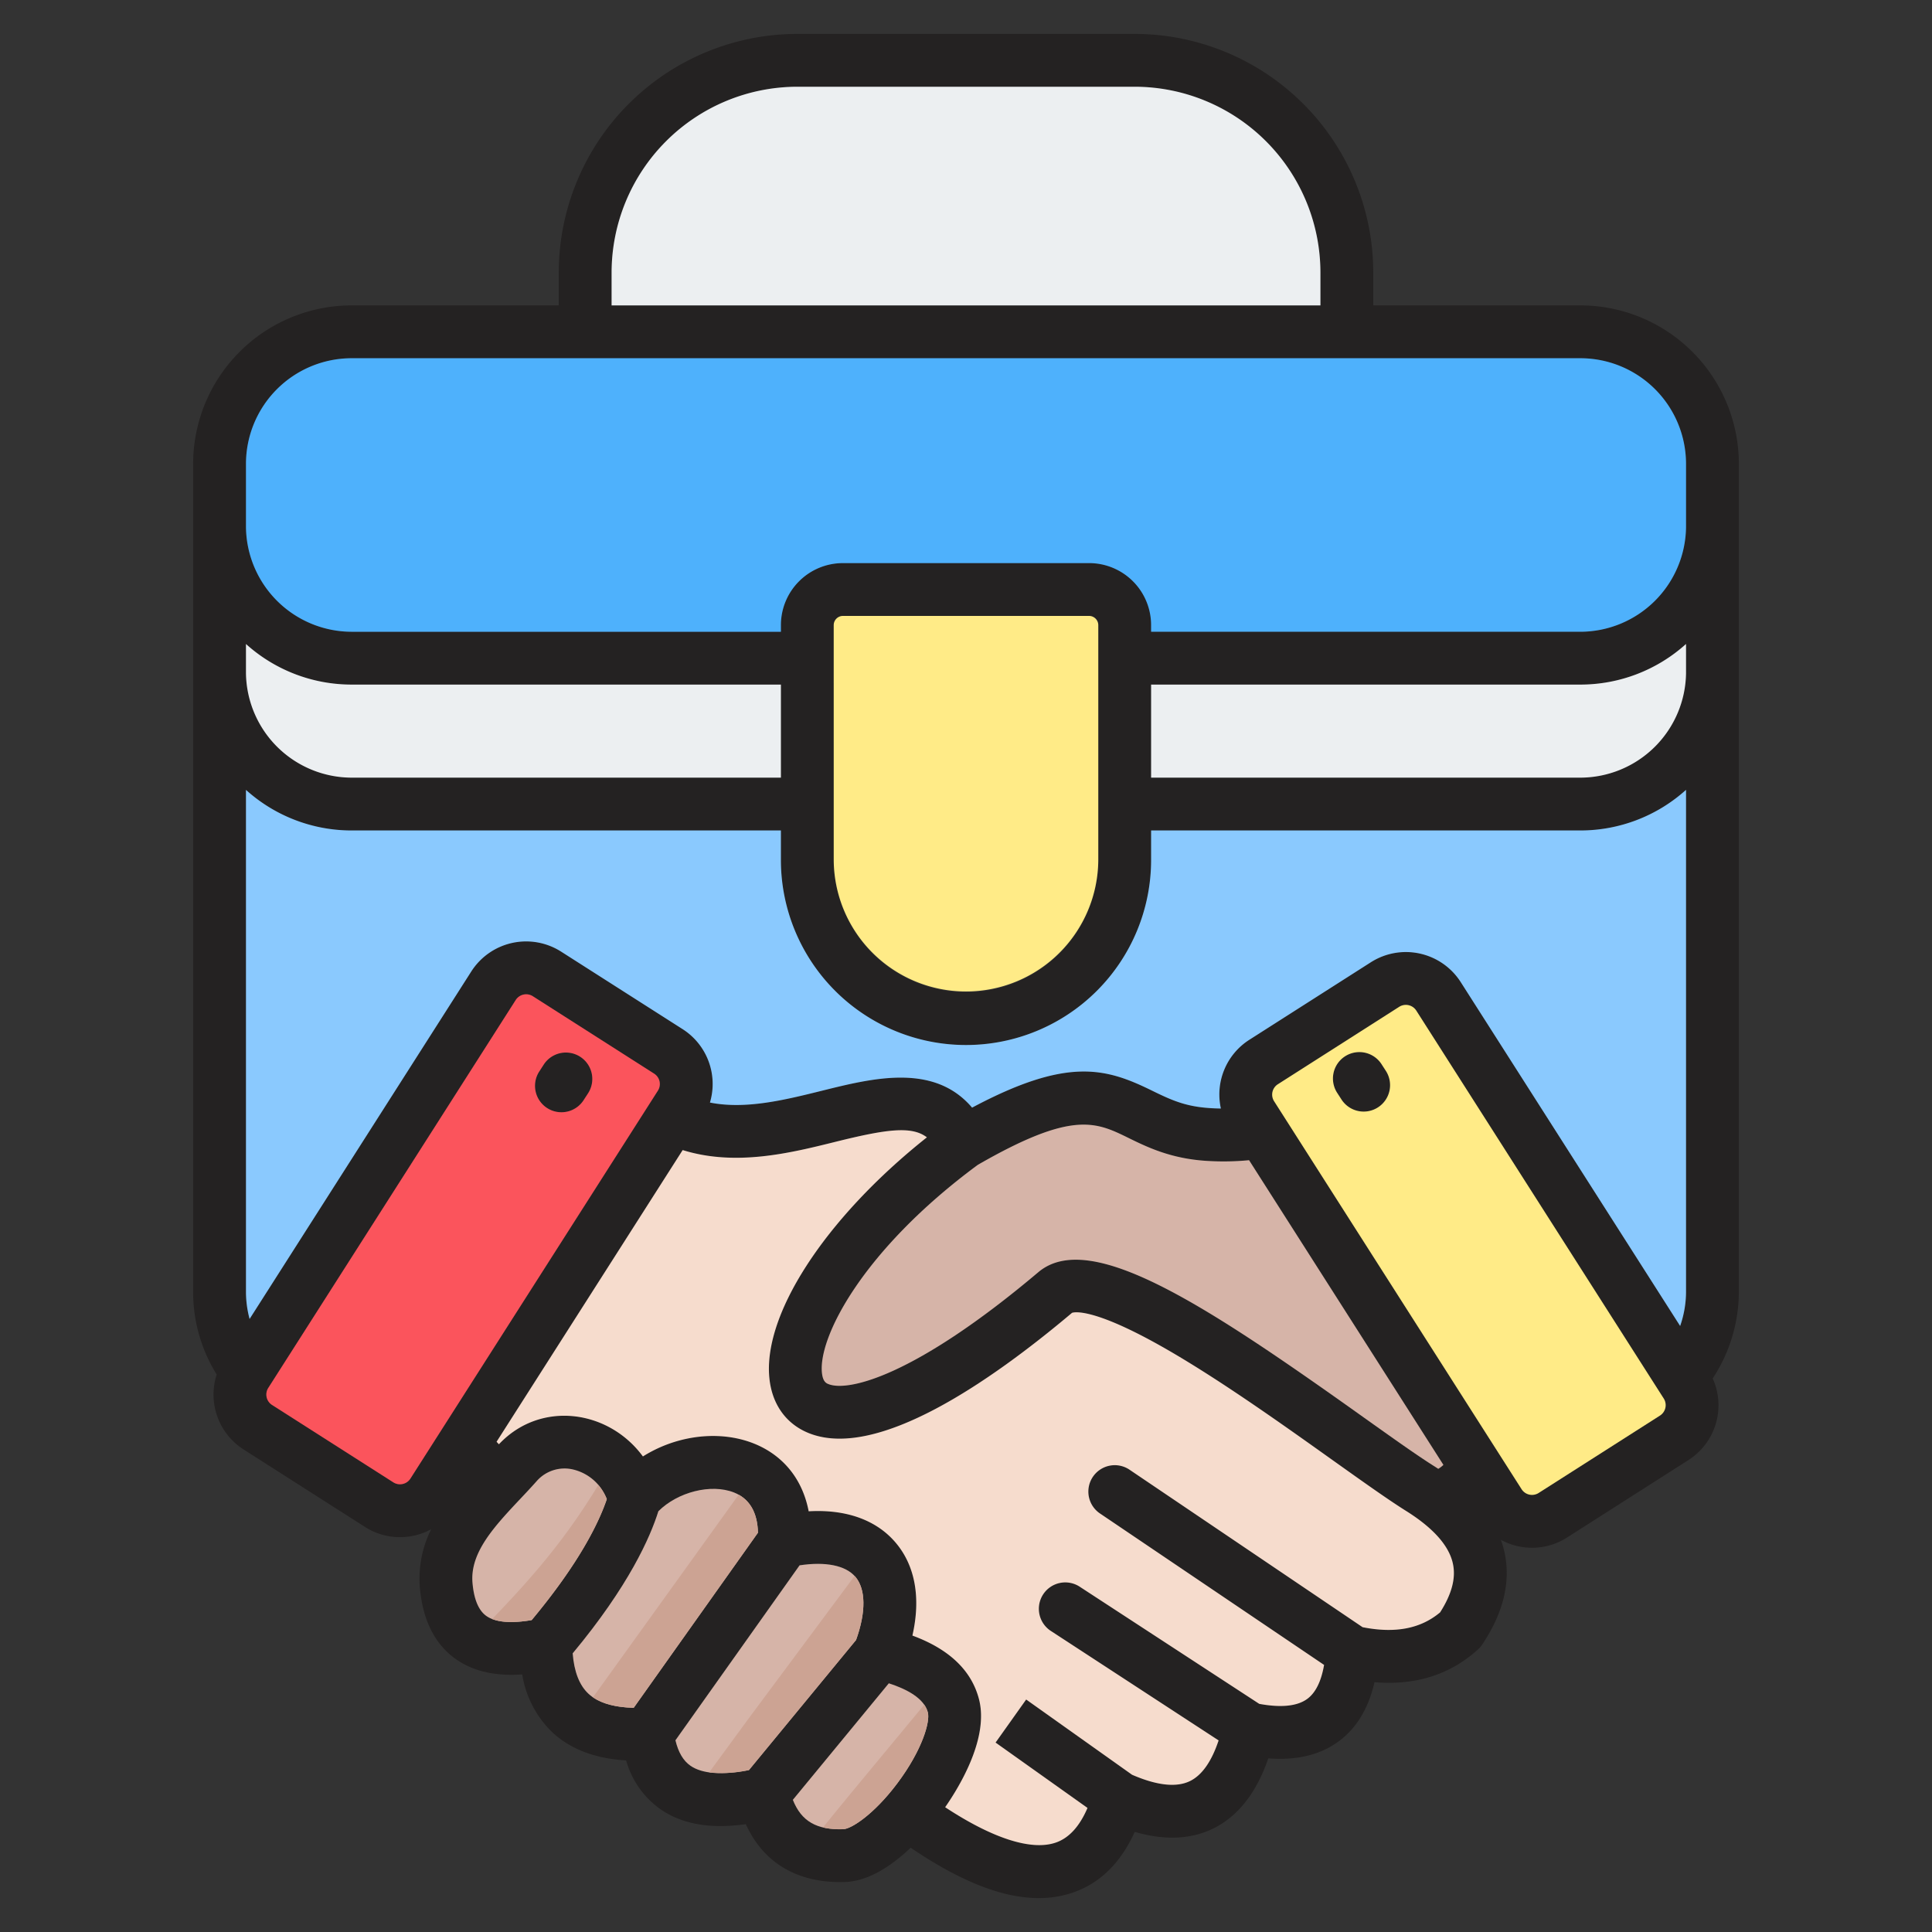 <svg id="Layer_1" viewBox="0 0 512 512" xmlns="http://www.w3.org/2000/svg" data-name="Layer 1"><rect x="0" y="0" width="512" height="512" fill="#333333" stroke="none"/><g fill-rule="evenodd"><path d="m440.926 370.652-65.619-102.868a3.277 3.277 0 0 0 -2.752-1.48 3.2 3.2 0 0 0 -1.72.494l-32.208 20.552a3.26 3.26 0 0 0 -.992 4.467l65.618 102.867a3.278 3.278 0 0 0 4.469.988l32.219-20.551a3.28 3.28 0 0 0 .982-4.469zm-55.877 43.772c.81 3.806-.306 8.024-3.4 12.871-5.18 4.344-11.918 5.629-20.535 3.928l-61.685-41.682a7 7 0 1 0 -7.836 11.6l59.307 40.08c-.741 4.277-2.189 7.283-4.361 8.931-2.65 2.01-6.968 2.463-12.817 1.388l-47.5-30.994a7 7 0 1 0 -7.649 11.724l44.379 28.959c-1.86 5.567-4.379 9.177-7.53 10.744-3.6 1.788-8.787 1.229-15.407-1.644l-28.069-19.939-8.109 11.41 24.363 17.32c-2.09 4.892-4.909 7.978-8.4 9.183-6.46 2.227-16.75-1.1-29.321-9.368 4.051-5.834 11.6-18.519 8.96-28.647-1.98-7.608-7.9-13.256-17.639-16.845 2.27-9.95.753-18.549-4.49-24.682-5.12-5.988-13.117-8.816-23-8.252-1.64-8.514-6.749-14.888-14.67-18.012-9.19-3.626-20.479-2.048-29.26 3.478a26.311 26.311 0 0 0 -15.28-10.166 23.726 23.726 0 0 0 -22.88 6.937c-.2-.2-.4-.421-.619-.666l49.319-77.3c14.04 4.379 28.531.784 40.45-2.177 13.6-3.378 20.224-4.277 24.27-1.2-27.03 21.471-43.938 47.391-41.66 64.519.89 6.707 4.661 11.662 10.59 13.956 17.92 6.929 47.693-13.541 69.54-31.964.59-.208 5.972-1.523 26.49 10.483 13.929 8.152 29.783 19.439 42.509 28.511 8.041 5.724 14.971 10.666 19.771 13.654 7.079 4.486 11.18 9.148 12.174 13.86zm-147.222 58.133c6.62-8.852 8.7-16.291 8.058-18.746-.966-3.75-5.57-6.177-10.34-7.717q-11.055 13.43-17.72 21.521c-3.807 4.629-6.2 7.527-7.71 9.361 2.26 5.7 6.31 8 13.37 7.777 2.152-.069 8.2-3.99 14.342-12.2zm-39.352-3.47c1.642-1.991 4.64-5.632 8.54-10.369q7.278-8.844 19.85-24.105c2.66-7.4 2.6-13.474-.2-16.758-2.567-3.011-7.89-4.069-14.77-3.025l-32.895 46.364c.756 3.186 2.066 5.422 4 6.759 3.091 2.136 8.42 2.517 15.48 1.134zm-42.575-20.277c2.529 2.388 6.589 3.643 12.039 3.778l32.934-46.411c-.144-5.456-2.274-9.04-6.364-10.656-6.088-2.4-14.92-.121-20.031 4.975-2.126 6.811-7.789 19.73-22.709 37.659.382 4.837 1.76 8.422 4.131 10.655zm-15-19.473c12.848-15.4 17.918-26.152 19.908-32.057a12.713 12.713 0 0 0 -8.831-7.824 9.813 9.813 0 0 0 -9.779 3.091c-1.379 1.552-2.84 3.109-4.261 4.613-6.9 7.334-13.419 14.26-12.719 22.312.373 4.309 1.58 7.241 3.59 8.715 2.363 1.732 6.52 2.118 12.092 1.15zm-32.152-37.463 65.623-102.868a3.263 3.263 0 0 0 -.99-4.468l-32.208-20.553a3.208 3.208 0 0 0 -1.713-.492 3.278 3.278 0 0 0 -2.759 1.481l-65.626 102.868a3.273 3.273 0 0 0 .99 4.468l32.211 20.552a3.278 3.278 0 0 0 4.469-.988zm-43.563-268.954v16.76a28.064 28.064 0 0 0 27.99 27.744h113.773v-1.777a16.438 16.438 0 0 1 16.417-16.419h65.272a16.44 16.44 0 0 1 16.418 16.42v1.776h113.771a28.073 28.073 0 0 0 27.989-27.689.086.086 0 0 0 0-.016v-16.8a28.016 28.016 0 0 0 -27.991-27.986h-325.649a28.017 28.017 0 0 0 -27.99 27.987zm96.894-41.987h187.848v-8.716a49.285 49.285 0 0 0 -49.227-49.231h-89.386a49.287 49.287 0 0 0 -49.234 49.233v8.716zm142.978 125.149h113.769a28.073 28.073 0 0 0 27.989-27.689.085.085 0 0 0 0-.016v-7.719a41.8 41.8 0 0 1 -27.991 10.766h-113.768v24.66zm-49.05 56.856a35.1 35.1 0 0 1 -35.059-35.053v-62.238a2.454 2.454 0 0 1 2.424-2.42h65.266a2.455 2.455 0 0 1 2.423 2.419v62.24a35.094 35.094 0 0 1 -35.048 35.052zm-49.059-81.516h-113.773a41.8 41.8 0 0 1 -27.99-10.753v7.67a28.064 28.064 0 0 0 27.99 27.744h113.773v-24.66zm175.568 206.784a7.186 7.186 0 0 1 -1.361 1.047c-.28-.182-.548-.365-.83-.545-4.48-2.787-11.246-7.614-19.1-13.2-41.751-29.75-72.368-49.917-86.06-38.366-32.82 27.694-50.37 31.683-55.55 29.68-.59-.226-1.466-.569-1.76-2.748-1.26-9.436 10.72-32.822 41.27-55.375 25.05-14.423 31.271-11.377 39.87-7.166 5.09 2.5 11.44 5.6 21.13 6.132a70.618 70.618 0 0 0 10.893-.2l51.5 80.741zm62.739-36.806-58.149-91.143a17.255 17.255 0 0 0 -23.8-5.261l-32.206 20.551a17.228 17.228 0 0 0 -7.55 18.224c-.87-.013-1.747-.035-2.65-.084-6.86-.375-11.18-2.489-15.74-4.727-12.14-5.944-22.31-8.864-47.54 4.575-10.061-11.859-26.268-7.836-39.63-4.519-10.05 2.5-20.37 5.05-29.84 3.173a17.255 17.255 0 0 0 -7.238-19.452l-32.212-20.552a17.252 17.252 0 0 0 -23.8 5.261l-58.75 92.092a27.882 27.882 0 0 1 -.96-7.27v-132.939a41.8 41.8 0 0 0 27.99 10.753h113.768v7.8a49.056 49.056 0 0 0 98.112 0v-7.8h113.765a41.8 41.8 0 0 0 27.991-10.765v132.953a27.675 27.675 0 0 1 -1.56 9.129zm15.56-9.131a41.937 41.937 0 0 1 -6.93 23.031 17.237 17.237 0 0 1 -6.42 21.624l-32.207 20.55a17.083 17.083 0 0 1 -9.223 2.7 17.367 17.367 0 0 1 -8.28-2.1 26.207 26.207 0 0 1 .99 3.462c1.64 7.775-.36 15.949-5.95 24.292a6.721 6.721 0 0 1 -1.11 1.286c-7.36 6.691-16.57 9.6-27.43 8.687-1.566 6.826-4.671 12.026-9.271 15.51-4.886 3.707-11.229 5.27-18.869 4.668-3.126 9.083-7.98 15.3-14.469 18.532-5.951 2.955-12.971 3.27-20.931.956-3.708 8.207-9.19 13.6-16.35 16.072a27.721 27.721 0 0 1 -9.08 1.477c-9.589 0-20.81-4.43-33.95-13.351-4.808 4.578-11.01 8.88-17.41 9.082-.417.014-.851.021-1.27.021-11.819 0-20.48-5.367-25-15.342-9.44 1.32-16.88.009-22.62-3.96a23.616 23.616 0 0 1 -9.1-12.937c-8.257-.487-14.85-3.009-19.65-7.531a27.285 27.285 0 0 1 -7.89-15.26c-7.308.519-13.3-.907-17.881-4.262-5.4-3.969-8.519-10.294-9.249-18.8a29.248 29.248 0 0 1 3-15.412 17.346 17.346 0 0 1 -8.28 2.1 17.146 17.146 0 0 1 -9.24-2.7l-32.208-20.552a17.251 17.251 0 0 1 -7.112-19.85 41.3 41.3 0 0 1 -6.24-21.992v-219.35a42.031 42.031 0 0 1 41.99-41.986h54.9v-8.717a63.3 63.3 0 0 1 63.23-63.231h89.395a63.3 63.3 0 0 1 63.228 63.232v8.716h54.9a42.031 42.031 0 0 1 41.989 41.988v219.346zm-94.615-60.134 1.066 1.647a7 7 0 1 1 -11.758 7.6l-1.062-1.644a7 7 0 1 1 11.754-7.6zm-210.353 7.6-1.071 1.644a7 7 0 1 1 -11.75-7.6l1.063-1.647a7 7 0 0 1 11.758 7.6z" fill="#242222"/><path d="m203.975 365.924c-2.278-17.128 14.63-43.048 41.66-64.519-4.046-3.079-10.67-2.18-24.27 1.2-11.919 2.961-26.41 6.556-40.45 2.177l-49.315 77.298c.22.245.419.467.619.666 10.944-11.646 28.984-9.25 38.16 3.229 16.355-10.293 39.937-6.2 43.93 14.534 9.883-.564 17.88 2.264 23 8.252 5.243 6.133 6.76 14.732 4.49 24.682 9.744 3.589 15.659 9.237 17.639 16.845 2.644 10.128-4.909 22.813-8.96 28.647 12.571 8.271 22.861 11.595 29.321 9.368 3.491-1.2 6.31-4.291 8.4-9.183l-24.362-17.32 8.109-11.41 28.062 19.939c6.62 2.873 11.807 3.432 15.407 1.644 3.151-1.567 5.67-5.177 7.53-10.744l-44.379-28.959a7 7 0 1 1 7.649-11.724l47.5 30.994c5.849 1.075 10.167.622 12.817-1.388 2.172-1.648 3.62-4.654 4.361-8.931l-59.307-40.079a7 7 0 1 1 7.836-11.6l61.685 41.682c8.617 1.7 15.355.416 20.535-3.928 3.094-4.847 4.21-9.065 3.4-12.871-.994-4.712-5.095-9.374-12.174-13.86-4.8-2.988-11.73-7.93-19.771-13.654-12.726-9.072-28.58-20.359-42.509-28.511-20.518-12.006-25.9-10.691-26.49-10.483-21.847 18.423-51.62 38.893-69.54 31.964-5.922-2.295-9.693-7.25-10.583-13.957z" fill="#f6dccd"/><path d="m259.125 308.7c-30.55 22.553-42.53 45.939-41.27 55.375.294 2.179 1.17 2.522 1.76 2.748 5.18 2 22.73-1.986 55.55-29.68 13.692-11.551 44.309 8.616 86.06 38.366 7.854 5.586 14.62 10.413 19.1 13.2l.83.545a7.186 7.186 0 0 0 1.361-1.047l-51.5-80.741a70.618 70.618 0 0 1 -10.893.2c-9.69-.531-16.04-3.636-21.13-6.132-8.593-4.212-14.818-7.258-39.868 7.166z" fill="#d6b4a8"/><path d="m337.638 291.817 65.618 102.867a3.278 3.278 0 0 0 4.469.988l32.219-20.551a3.28 3.28 0 0 0 .982-4.469l-65.619-102.868a3.284 3.284 0 0 0 -4.472-.986l-32.208 20.552a3.256 3.256 0 0 0 -.989 4.467zm27.547 1.644a7 7 0 0 1 -9.678-2.079l-1.062-1.644a7 7 0 1 1 11.754-7.6l1.066 1.647a7 7 0 0 1 -2.08 9.676z" fill="#ffeb87"/><path d="m245.885 453.811c-.966-3.75-5.57-6.177-10.34-7.717l-25.43 30.882c2.26 5.7 6.31 8 13.37 7.777 2.152-.069 8.2-3.99 14.342-12.2 6.62-8.848 8.698-16.287 8.058-18.742z" fill="#d6b4a8"/><path d="m245.885 453.811a6.369 6.369 0 0 0 -.952-2.041c-10.043 12.13-18.7 22.568-20.282 24.493-.71.863-3.216 3.931-6.56 8.03a20.3 20.3 0 0 0 5.394.46c2.152-.069 8.2-3.99 14.342-12.2 6.62-8.848 8.698-16.287 8.058-18.742z" fill="#cca393"/><path d="m198.475 469.087 28.39-34.474c2.66-7.4 2.6-13.474-.2-16.758-2.567-3.011-7.89-4.069-14.77-3.025l-32.895 46.364c.756 3.186 2.066 5.422 4 6.759 3.086 2.136 8.415 2.517 15.475 1.134z" fill="#d6b4a8"/><path d="m198.475 469.087 28.39-34.474c2.66-7.4 2.6-13.474-.2-16.758-.061-.071-.124-.142-.188-.211-12.689 17.089-25.973 34.928-27.914 37.554-.955 1.293-5.384 7.341-10.627 14.5a32.624 32.624 0 0 0 10.539-.611z" fill="#cca393"/><path d="m167.935 452.588 32.934-46.411c-.144-5.456-2.274-9.04-6.364-10.656-6.088-2.4-14.92-.121-20.031 4.975-2.126 6.811-7.789 19.73-22.709 37.659.382 4.837 1.76 8.422 4.131 10.655 2.529 2.39 6.589 3.643 12.039 3.778z" fill="#d6b4a8"/><path d="m167.935 452.588 32.934-46.411c-.129-4.867-1.838-8.245-5.109-10.064l-38.619 53.7c2.537 1.737 6.164 2.661 10.794 2.775z" fill="#cca393"/><path d="m140.9 429.337c12.848-15.4 17.918-26.152 19.908-32.057a12.713 12.713 0 0 0 -8.831-7.824 9.813 9.813 0 0 0 -9.779 3.091c-1.379 1.552-2.84 3.109-4.261 4.613-6.9 7.334-13.419 14.26-12.719 22.312.373 4.309 1.58 7.241 3.59 8.715 2.36 1.732 6.517 2.118 12.092 1.15z" fill="#d6b4a8"/><path d="m140.9 429.337c12.848-15.4 17.918-26.152 19.908-32.057a14.254 14.254 0 0 0 -2.247-3.739c-8.5 14-16.981 23.952-28.13 35.521 2.45.957 6.004 1.05 10.469.275z" fill="#cca393"/><path d="m108.745 391.874 65.623-102.868a3.266 3.266 0 0 0 -.993-4.467l-32.208-20.553a3.287 3.287 0 0 0 -4.472.989l-65.62 102.867a3.273 3.273 0 0 0 .99 4.468l32.211 20.552a3.278 3.278 0 0 0 4.469-.988zm47.1-102.136-1.071 1.644a7 7 0 1 1 -11.75-7.6l1.063-1.647a7 7 0 0 1 11.758 7.6z" fill="#fb545c"/><path d="m217.985 289.016c13.362-3.317 29.569-7.34 39.63 4.519 25.23-13.439 35.4-10.519 47.54-4.575 6.253 3.065 9.981 4.685 18.39 4.811a17.2 17.2 0 0 1 7.55-18.224l32.21-20.547a17.255 17.255 0 0 1 23.8 5.261l58.15 91.139a27.675 27.675 0 0 0 1.56-9.129v-132.953a41.8 41.8 0 0 1 -27.991 10.765h-113.767v7.8a49.056 49.056 0 0 1 -98.112 0v-7.8h-113.77a41.8 41.8 0 0 1 -27.99-10.753v132.938a27.882 27.882 0 0 0 .96 7.27l58.75-92.092a17.252 17.252 0 0 1 23.8-5.261l32.212 20.552a17.24 17.24 0 0 1 7.238 19.452c9.47 1.877 19.79-.676 29.84-3.173z" fill="#8ac9fe"/><path d="m220.948 227.885a35.054 35.054 0 0 0 70.107 0v-62.24a2.455 2.455 0 0 0 -2.423-2.419h-65.263a2.454 2.454 0 0 0 -2.424 2.42z" fill="#ffeb87"/><path d="m288.637 149.227a16.44 16.44 0 0 1 16.418 16.42v1.776h113.771a28.073 28.073 0 0 0 27.989-27.689v-16.814a28.016 28.016 0 0 0 -27.991-27.986h-325.649a28.017 28.017 0 0 0 -27.99 27.987v16.76a28.064 28.064 0 0 0 27.99 27.744h113.773v-1.777a16.438 16.438 0 0 1 16.417-16.419z" fill="#4eb1fc"/><g fill="#eceff1"><path d="m418.825 181.424h-113.768v24.66h113.769a28.073 28.073 0 0 0 27.989-27.689v-7.735a41.8 41.8 0 0 1 -27.99 10.764z"/><path d="m206.948 206.082v-24.66h-113.773a41.8 41.8 0 0 1 -27.99-10.753v7.67a28.064 28.064 0 0 0 27.99 27.744z"/><path d="m162.079 80.933h187.848v-8.716a49.285 49.285 0 0 0 -49.227-49.231h-89.386a49.287 49.287 0 0 0 -49.234 49.233z"/></g></g></svg>